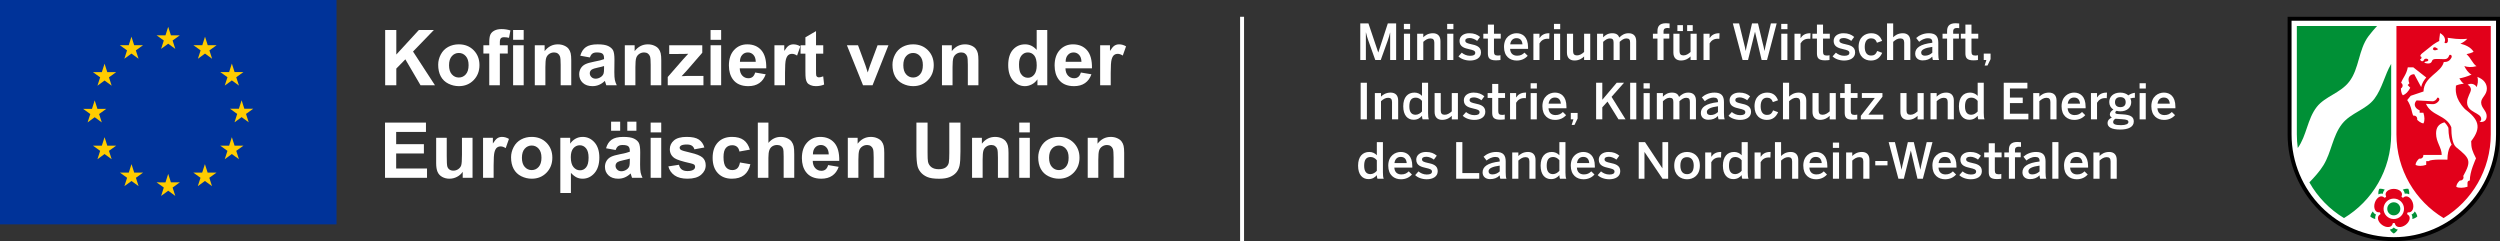 <?xml version="1.0" encoding="UTF-8"?>
<svg id="Ebene_1" data-name="Ebene 1" xmlns="http://www.w3.org/2000/svg" viewBox="0 0 5053.77 487.46">
  <rect x="0" y="0" width="5053.77" height="487.46" fill="#333333" stroke="none"/>
  <defs>
    <style>
      .cls-1 {
        fill: #fc0;
      }

      .cls-2, .cls-3, .cls-4 {
        fill-rule: evenodd;
      }

      .cls-2, .cls-5 {
        fill: #fff;
      }

      .cls-3 {
        fill: #e2001a;
      }

      .cls-6 {
        fill: #039;
      }

      .cls-7 {
        fill: #009036;
      }
    </style>
  </defs>
  <path id="Weiß" class="cls-2" d="M4839.09,485.32c-117.35,0-212.55-95.67-212.55-213.65V36.05h425.09v235.62c0,117.98-95.19,213.65-212.54,213.65Z"/>
  <path id="Schwarz" class="cls-4" d="M5045.77,271.67c0,114.77-92.6,207.79-206.68,207.79s-206.68-93.02-206.68-207.79V41.91h413.35v229.76ZM5053.77,33.91v237.76c0,119.15-96.14,215.79-214.68,215.79s-214.68-96.63-214.68-215.79V33.91h429.35Z"/>
  <path id="Grün" class="cls-7" d="M4833.76,129.16v142.51c0,71.87-38.25,134.71-95.34,169.15-29.07-17.54-53.26-42.45-70-72.16,10.37-10.81,20.52-21.77,28.44-34.6,16.1-26.12,18.5-59.18,37.58-83.51,17.67-22.53,48.85-28.77,65.46-50.93,15.84-21.13,20.69-47.86,33.86-70.47ZM4643.08,52.58h162.15c-6.04,6.63-11.9,13.4-17.29,20.58-20.44,27.28-18.42,65.35-39.06,92.03-18.04,23.33-48.61,29.44-65.5,50.98-19.14,24.43-20.38,58.01-38.41,83-1.25-8.99-1.89-18.17-1.89-27.51V52.58ZM4839.08,435.34c-7.3,0-13.22-5.92-13.22-13.22s5.92-13.22,13.22-13.22,13.22,5.92,13.22,13.22-5.92,13.22-13.22,13.22ZM4881.43,427.43c2.62,2.84,4.43,6.36,5.21,10.14-2.84,2.59-6.35,4.37-10.12,5.13.52-3.13.14-6.24-1.61-8.98,2.94-1.21,5.08-3.48,6.52-6.29ZM4857.22,383.49c3.51-1.62,7.41-2.25,11.25-1.82,1.59,3.5,2.19,7.39,1.75,11.21-2.81-1.46-5.89-2.06-9.04-1.25-.24-3.17-1.74-5.9-3.96-8.14ZM4807.95,392.94c-.45-3.84.15-7.74,1.75-11.27,3.82-.43,7.7.2,11.2,1.8-2.26,2.23-3.78,4.97-3.98,8.21-3.09-.75-6.15-.17-8.97,1.25ZM4801.66,442.7c-3.77-.76-7.28-2.54-10.12-5.13.78-3.77,2.57-7.27,5.17-10.1,1.41,2.81,3.53,5.1,6.52,6.3-1.71,2.73-2.09,5.82-1.57,8.93ZM4847.12,464.03c-1.89,3.37-4.67,6.17-8.03,8.09-3.34-1.9-6.12-4.69-8.01-8.04,3.13-.47,5.97-1.8,8.04-4.3,2.06,2.42,4.88,3.75,8,4.25Z"/>
  <path id="Rot" class="cls-3" d="M4859.77,422.12c0,11.43-9.26,20.69-20.69,20.69s-20.69-9.26-20.69-20.69,9.26-20.69,20.69-20.69,20.69,9.26,20.69,20.69ZM4815.4,454.72c-8.69-6.31-11.94-17.27-3.58-21.5.56-1.47,0-3.2-1.32-4.06-9.25,1.49-13.06-9.29-9.74-19.5,3.32-10.21,12.73-16.69,19.34-10.05,1.58.08,3.04-.98,3.45-2.51-4.28-8.34,4.8-15.29,15.54-15.29,10.74,0,19.81,6.96,15.53,15.29.41,1.52,1.88,2.59,3.45,2.51,6.61-6.64,16.02-.16,19.34,10.06,3.32,10.21-.49,20.99-9.74,19.5-1.32.86-1.88,2.58-1.32,4.06,8.36,4.23,5.11,15.19-3.59,21.5-8.69,6.31-20.11,6.02-21.55-3.24-1.23-.99-3.04-.99-4.27,0-1.44,9.26-12.87,9.55-21.56,3.23ZM4898.72,313.25h37.22c0-15.34-11.39-25.4-11.39-43.35,0-11.74,4.61-19.1,16.86-22.64,3.06,2.78,5.82,6.31,8.08,11.15.11,15.71,2.73,26.5,6.48,34.3,0,0-8.46,6.44-8.46,30.12,0,0-33.58-1.54-37.61,2.84h-5.29v7.58c-8.27,2.72-15.97,2.81-21.48.28,0-6.74,7.23-12.87,7.23-12.87.75.03,1.37.12,2.02.12,3.55,0,6.43-2.88,6.43-6.42,0-.38-.03-.76-.1-1.12ZM4857.53,192.65c-4.01-3.96-4.04-12.46-4.01-13.97.57-.3,1.1-.68,1.57-1.16,2.51-2.51,2.51-6.58,0-9.09-.38-.38-.8-.7-1.24-.97,3.62-10.68,10.68-16.23,13.54-31.39h11.05l26.27,20.61c-4.68,5.28-8.56,11.46-10.36,19.33l-13.99-26.03c-8.98,0-14.48,7.43-9.83,18.51l-3.38,3.4,5.2,5.51c-3.9,7.71-9.1,13.08-14.82,15.25ZM4965.51,377.77c0-6.61,6.49-12.32,7.14-12.87.32.05.66.08.99.08,3.55,0,6.42-2.88,6.42-6.43,0-.97-.21-1.89-.6-2.71,17.62-31.44,12.95-36.01-14.35-58.31-7.47-6.11-9.78-23.96-9.78-40.37-10.85-25.36-40.19-22.42-51.25-47.31l12.82.7c6.58.36,11.19-3.62,13.38-6.89,2.05-3.05.03-7.22-3.27-6.1-1.49,4.11-5.51,7.37-9.95,7.13l-31.84-1.72c-6.33,6.3-4.97,15.41,6.11,20.17v4.75h7.6c2.71,8.59,2.8,16.29.29,21.48-6.06,0-12.89-7.23-12.89-7.23.02-.75.12-1.38.12-2.02,0-3.55-2.88-6.42-6.42-6.42-.5,0-.99.06-1.46.17-3.61-5.73-3.03-17.99-12.37-31.63l7.07-8.6,25.87-8.7c.75-30.33,35.6-37.34,40.95-59.49,7.46,0,12.12-2.21,15.73-9.29.94-1.83.5-6.15-4.17-5.22-2.6,7.35-6.05,8.64-10.87,8.64-12.56,0-22.69-2.11-24.38,3.48-2.84,9.44-15.93,3.52-15.93,3.52l3.2-2.33c.26.03.53.05.81.05,2.42,0,4.39-1.28,4.39-2.85s-1.96-2.85-4.39-2.85c-2.42,0-4.39,1.28-4.39,2.85,0,.1,0,.19.02.29l-3,2.18c-3.88,0-4.55-3.03-4.65-4.47,1.53,0,2.68-1.27,2.68-2.84s-1.15-2.84-2.56-2.84c.06-1.16.71-3.55,3.48-5.75l22.33-17.73c3.24-2.57,9.69-6.02,12.56-7.51-.35-4.86,1.49-11.27,1.49-15.81,0,0,6.57,2.81,9.25,9.2,1.99,4.72.73,7.66-.15,9.97,1.21,1.9,6.28,1.92,6.88-2.96.23-1.92.2-4.19-.53-6.81,8.69.94,20.93,3.92,39.74,2.02-3.81,4.42-8.71,7.61-13.87,9.91,9.37,2.22,20.9,6.83,26.66,16.42-4.51,2.3-9.45,3.8-14.35,4.75,8.99,7.83,12.51,19.55,20.21,24.29-9.98,2.77-18.2,1.99-24.68-.21,3.13,6.4,7.98,13.85,14.63,17.26-9.05,4.07-17.86,6.4-24.66,7.72,2.13,3.56,5.26,7.95,9.08,10.85-7.03.26-12.68,2.22-15.96,3.68-.59,8.21-2.85,25.26,17.97,47.24,27.75,20.98,34.67,36.88,12.8,65.08,0,14.29,2.39,20.04,9.8,34.64-.64,1.43-3.67,8.29-6.7,16.69-3.32,9.2-5.81,19.31-5.81,28.19,0,0-4.71-.03-4.71,4.98v7.6c-8.63,2.69-17.4,2.79-22.52.31ZM4918.11,99.43c3.01,5.01,10.64,0,10.64,0,0,0-9.25-8.77-10.64,0ZM5027.22,179.16c0,12.78-11.56,18.31-11.56,27.86,0,11.3,11.17,16.75,11.17,27.65s-8.86,13.17-14.6,11.23c0,0,3.58-.87,3.58-5.26,0-13.35-28.59-12.65-28.59-33.62,0-10.96,7.78-19.69,7.78-26.16,0-3.29-2.48-7.92-6.71-9.39,5.85-4.15,15.68-1.61,18.21,4.75,2.03-5.29,3.89-13.16,1.5-20.81,13.44,5.15,19.19,13.9,19.22,23.69v.06ZM4844.42,52.58h190.68v219.09c0,71.87-38.25,134.71-95.34,169.15-57.09-34.44-95.34-97.28-95.34-169.15V52.58Z"/>
  <g>
    <path class="cls-5" d="M2749.77,47.27h16.5l19.81,58.72h.2l19.21-58.72h16.81v74.02h-12.1v-55.22h-.2c-1.1,5.1-2.7,9.9-4.4,15.1l-14.4,40.11h-11.1l-14.3-40.11c-1.8-5.3-2.9-8.5-4.5-15.6h-.2v55.72h-11.3V47.27Z"/>
    <path class="cls-5" d="M2837.97,48.27h12.6v10.7h-12.6v-10.7ZM2838.07,68.18h12.4v53.12h-12.4v-53.12Z"/>
    <path class="cls-5" d="M2864.77,68.18h12.41v7.2c3.4-3.6,9.8-8.2,19.41-8.2s15.3,5.5,15.3,16v38.11h-12.4v-35.01c0-5.9-2.5-8.6-7.9-8.6s-9.9,2.8-14.4,6.9v36.71h-12.41v-53.12Z"/>
    <path class="cls-5" d="M2925.47,48.27h12.6v10.7h-12.6v-10.7ZM2925.57,68.18h12.4v53.12h-12.4v-53.12Z"/>
    <path class="cls-5" d="M2948.26,113.99l6.7-7.5c4,3.4,9.9,6.3,16.7,6.3s10.6-1.7,10.6-6.1-5.4-5.6-11.8-7.1c-9.1-2.1-20.01-4.5-20.01-16.81,0-9.3,8-15.6,19.7-15.6,10.1,0,16.31,2.9,21.81,7.5l-5.9,8c-3.9-3.2-10.2-5.8-15-5.8-6.8,0-9,2.4-9,5.4,0,4.3,5.3,5.6,11.6,7,9.1,2,20.2,4.3,20.2,16.7,0,11.2-10.1,16.41-22.21,16.41-9.8,0-18.61-3.5-23.41-8.4Z"/>
    <path class="cls-5" d="M3007.77,107.39v-29.41h-9.2v-9.8h9.2v-18.51h12.3v18.51h13.7v9.8h-13.7v26.31c0,5.7,1.7,8,7.8,8,1.8,0,4.1-.3,5.3-.7v9.7c-1.3.3-5.9.7-9,.7-13.51,0-16.41-5-16.41-14.61Z"/>
    <path class="cls-5" d="M3040.37,94.78c0-20.21,14.3-27.61,25.31-27.61,11.9,0,23.3,7.1,23.3,28.71v2.9h-36.31c.5,9.6,6.4,13.8,14.2,13.8,6.9,0,10.9-2.3,14.9-6.2l6.5,6.4c-5.5,6.1-12.8,9.6-22.31,9.6-13.3,0-25.61-8.1-25.61-27.61ZM3077.68,89.58c-.7-8.1-4.7-12.41-12.1-12.41-6,0-11.5,3.4-12.7,12.41h24.8Z"/>
    <path class="cls-5" d="M3099.77,68.18h12.3v8.7h.2c3.3-5.3,9-9.7,19.11-9.7h.8l-.4,11.3c-.6-.1-2.6-.2-3.3-.2-7.9,0-12.9,3.7-16.4,9.4v33.61h-12.3v-53.12Z"/>
    <path class="cls-5" d="M3141.37,48.27h12.6v10.7h-12.6v-10.7ZM3141.47,68.18h12.4v53.12h-12.4v-53.12Z"/>
    <path class="cls-5" d="M3167.57,106.29v-38.11h12.41v35.21c0,5.9,2.5,8.6,7.9,8.6s9.9-2.8,14.4-6.9v-36.91h12.4v53.12h-12.4v-7.2c-3.4,3.6-9.8,8.2-19.41,8.2s-15.3-5.5-15.3-16Z"/>
    <path class="cls-5" d="M3228.47,68.18h12.3v7.3c4.1-4.5,10.1-8.3,18.2-8.3,8.9,0,12.41,3.5,14.5,8.7,4.2-4.6,10.5-8.7,18.61-8.7,10.8,0,15.5,6.5,15.5,16v38.11h-12.3v-35.01c0-5.9-1.7-8.6-7.5-8.6-5,0-9,2.8-13.6,6.9v36.71h-12.3v-35.01c0-5.9-1.7-8.6-7.5-8.6-4.9,0-9,2.8-13.6,6.9v36.71h-12.3v-53.12Z"/>
    <path class="cls-5" d="M3350.57,77.98h-9.2v-9.8h9.2v-5.4c0-8.9,3.7-15.8,17.2-15.8,2.3,0,6.4.4,7.3.5v9.5c-.8-.2-2.8-.4-4.2-.4-4.4,0-8,1.2-8,6.9v4.7h11.6v9.8h-11.6v43.31h-12.3v-43.31Z"/>
    <path class="cls-5" d="M3382.76,106.29v-38.11h12.41v35.21c0,5.9,2.5,8.6,7.9,8.6s9.9-2.8,14.4-6.9v-36.91h12.4v53.12h-12.4v-7.2c-3.4,3.6-9.8,8.2-19.41,8.2s-15.3-5.5-15.3-16ZM3390.87,50.77h11.2v12.1h-11.2v-12.1ZM3410.57,50.77h11.3v12.1h-11.3v-12.1Z"/>
    <path class="cls-5" d="M3443.66,68.18h12.3v8.7h.2c3.3-5.3,9-9.7,19.11-9.7h.8l-.4,11.3c-.6-.1-2.6-.2-3.3-.2-7.9,0-12.9,3.7-16.4,9.4v33.61h-12.3v-53.12Z"/>
    <path class="cls-5" d="M3502.96,47.27h12.61l9.4,38.31c1.5,5.9,2.9,11.4,3.9,17.2h.2c1-5.7,2.3-11.2,3.8-17.1l8.9-38.41h12l9.2,38.61c1.6,6.3,2.8,10.7,3.9,16.91h.2c1.1-6.4,2.2-10.3,3.6-16.6l9.2-38.91h11.71l-19.51,74.02h-10.9l-13.31-56.72h-.2l-14.01,56.72h-11l-19.71-74.02Z"/>
    <path class="cls-5" d="M3600.76,48.27h12.6v10.7h-12.6v-10.7ZM3600.86,68.18h12.4v53.12h-12.4v-53.12Z"/>
    <path class="cls-5" d="M3627.56,68.18h12.3v8.7h.2c3.3-5.3,9-9.7,19.11-9.7h.8l-.4,11.3c-.6-.1-2.6-.2-3.3-.2-7.9,0-12.9,3.7-16.41,9.4v33.61h-12.3v-53.12Z"/>
    <path class="cls-5" d="M3672.96,107.39v-29.41h-9.2v-9.8h9.2v-18.51h12.3v18.51h13.7v9.8h-13.7v26.31c0,5.7,1.7,8,7.8,8,1.8,0,4.1-.3,5.3-.7v9.7c-1.3.3-5.9.7-9,.7-13.5,0-16.41-5-16.41-14.61Z"/>
    <path class="cls-5" d="M3704.56,113.99l6.7-7.5c4,3.4,9.9,6.3,16.7,6.3s10.6-1.7,10.6-6.1-5.4-5.6-11.8-7.1c-9.1-2.1-20.01-4.5-20.01-16.81,0-9.3,8-15.6,19.7-15.6,10.1,0,16.31,2.9,21.81,7.5l-5.9,8c-3.9-3.2-10.2-5.8-15-5.8-6.8,0-9,2.4-9,5.4,0,4.3,5.3,5.6,11.6,7,9.1,2,20.2,4.3,20.2,16.7,0,11.2-10.1,16.41-22.21,16.41-9.8,0-18.61-3.5-23.41-8.4Z"/>
    <path class="cls-5" d="M3757.16,94.78c0-20.3,13.7-27.61,25.51-27.61,13.21,0,18.81,7.3,22.01,15.5l-10.4,3.7c-2.1-6-5.9-8.9-11.8-8.9-7,0-12.9,4.6-12.9,17.3,0,11.3,4.6,17.5,12.7,17.5,5.6,0,9.5-1.7,12.4-9.2l10.21,3.7c-3.8,8.5-10.1,15.61-22.91,15.61s-24.81-8.2-24.81-27.61Z"/>
    <path class="cls-5" d="M3814.66,47.27h12.41v28.11c3.4-3.6,9.8-8.2,19.41-8.2s15.3,5.5,15.3,16v38.11h-12.41v-35.01c0-5.9-2.5-8.6-7.9-8.6s-9.9,2.8-14.4,6.9v36.71h-12.41V47.27Z"/>
    <path class="cls-5" d="M3871.56,108.49c0-11.5,9.8-19.21,34.61-22.01v-1.6c0-5.3-2.8-7.6-8.7-7.6-7.4,0-13.4,3.6-17.9,7.2l-6-7.7c5.7-5.2,14.61-9.6,25.61-9.6,14.2,0,19.11,6.8,19.11,19.21v21.9c0,6.4.4,10.3,1.5,13h-12.4c-.7-2.2-1.2-3.8-1.2-6.8-5.4,5.5-11.7,7.6-19.6,7.6-8.6,0-15-4.8-15-13.6ZM3906.17,106.49v-11.71c-14.7,2-22.51,5.6-22.51,11.4,0,4.2,2.9,6.4,7.4,6.4,6.3,0,11.2-2.4,15.1-6.1Z"/>
    <path class="cls-5" d="M3936.06,77.98h-9.2v-9.8h9.2v-5.4c0-8.9,3.7-15.8,17.2-15.8,2.3,0,6.4.4,7.3.5v9.5c-.8-.2-2.8-.4-4.2-.4-4.4,0-8,1.2-8,6.9v4.7h11.6v9.8h-11.6v43.31h-12.3v-43.31Z"/>
    <path class="cls-5" d="M3973.06,107.39v-29.41h-9.2v-9.8h9.2v-18.51h12.3v18.51h13.7v9.8h-13.7v26.31c0,5.7,1.7,8,7.8,8,1.8,0,4.1-.3,5.3-.7v9.7c-1.3.3-5.9.7-9,.7-13.5,0-16.41-5-16.41-14.61Z"/>
    <path class="cls-5" d="M4015.46,121.29h-5.3v-13h13.8v11.3l-6.3,12.9h-5.7l3.5-11.2Z"/>
    <path class="cls-5" d="M2750.57,167.27h12.61v74.02h-12.61v-74.02Z"/>
    <path class="cls-5" d="M2779.27,188.18h12.41v7.2c3.4-3.6,9.8-8.2,19.41-8.2s15.3,5.5,15.3,16v38.11h-12.4v-35.01c0-5.9-2.5-8.6-7.9-8.6s-9.9,2.8-14.4,6.9v36.71h-12.41v-53.12Z"/>
    <path class="cls-5" d="M2836.67,214.89c0-18.41,9.1-27.71,22.71-27.71,5.7,0,11.3,2.3,15.2,6.7v-26.61h12.3v61.02c0,6.4.4,10.3,1.6,13h-12.7c-.7-1.5-1.2-4.5-1.2-7.2-3.9,4.5-9,8-16.91,8-12.1,0-21.01-8.8-21.01-27.21ZM2874.58,225.29v-21.31c-3.3-4.3-8.1-6.6-12.51-6.6-9.3,0-13.1,6-13.1,17.81s4.8,16.81,12.7,16.81c5.1,0,10-3.2,12.9-6.7Z"/>
    <path class="cls-5" d="M2900.07,226.29v-38.11h12.41v35.21c0,5.9,2.5,8.6,7.9,8.6s9.9-2.8,14.4-6.9v-36.91h12.4v53.12h-12.4v-7.2c-3.4,3.6-9.8,8.2-19.41,8.2s-15.3-5.5-15.3-16Z"/>
    <path class="cls-5" d="M2956.97,233.99l6.7-7.5c4,3.4,9.9,6.3,16.7,6.3s10.6-1.7,10.6-6.1-5.4-5.6-11.8-7.1c-9.1-2.1-20.01-4.5-20.01-16.81,0-9.3,8-15.6,19.7-15.6,10.1,0,16.31,2.9,21.81,7.5l-5.9,8c-3.9-3.2-10.2-5.8-15-5.8-6.8,0-9,2.4-9,5.4,0,4.3,5.3,5.6,11.6,7,9.1,2,20.2,4.3,20.2,16.7,0,11.2-10.1,16.41-22.21,16.41-9.8,0-18.61-3.5-23.41-8.4Z"/>
    <path class="cls-5" d="M3016.47,227.39v-29.41h-9.2v-9.8h9.2v-18.5h12.3v18.5h13.7v9.8h-13.7v26.31c0,5.7,1.7,8,7.8,8,1.8,0,4.1-.3,5.3-.7v9.7c-1.3.3-5.9.7-9,.7-13.51,0-16.41-5-16.41-14.61Z"/>
    <path class="cls-5" d="M3052.57,188.18h12.3v8.7h.2c3.3-5.3,9-9.7,19.11-9.7h.8l-.4,11.3c-.6-.1-2.6-.2-3.3-.2-7.9,0-12.9,3.7-16.41,9.4v33.61h-12.3v-53.12Z"/>
    <path class="cls-5" d="M3094.17,168.27h12.6v10.7h-12.6v-10.7ZM3094.27,188.18h12.4v53.12h-12.4v-53.12Z"/>
    <path class="cls-5" d="M3117.97,214.79c0-20.21,14.3-27.61,25.31-27.61,11.91,0,23.31,7.1,23.31,28.71v2.9h-36.31c.5,9.6,6.4,13.8,14.2,13.8,6.9,0,10.9-2.3,14.9-6.2l6.5,6.4c-5.5,6.1-12.8,9.6-22.31,9.6-13.3,0-25.61-8.1-25.61-27.61ZM3155.28,209.59c-.7-8.1-4.7-12.41-12.1-12.41-6,0-11.5,3.4-12.71,12.41h24.81Z"/>
    <path class="cls-5" d="M3180.67,241.29h-5.3v-13h13.8v11.3l-6.3,12.9h-5.7l3.5-11.2Z"/>
    <path class="cls-5" d="M3226.57,167.27h12.5v34.41l29.11-34.41h14.8l-25.21,28.51,28.31,45.51h-14.3l-22.21-35.91-10.5,11.6v24.31h-12.5v-74.02Z"/>
    <path class="cls-5" d="M3295.37,167.27h12.4v74.02h-12.4v-74.02Z"/>
    <path class="cls-5" d="M3322.47,168.27h12.6v10.7h-12.6v-10.7ZM3322.57,188.18h12.4v53.12h-12.4v-53.12Z"/>
    <path class="cls-5" d="M3349.27,188.18h12.3v7.3c4.1-4.5,10.1-8.3,18.2-8.3,8.9,0,12.41,3.5,14.5,8.7,4.2-4.6,10.5-8.7,18.61-8.7,10.8,0,15.51,6.5,15.51,16v38.11h-12.3v-35.01c0-5.9-1.7-8.6-7.5-8.6-5,0-9,2.8-13.6,6.9v36.71h-12.3v-35.01c0-5.9-1.7-8.6-7.5-8.6-4.9,0-9,2.8-13.6,6.9v36.71h-12.3v-53.12Z"/>
    <path class="cls-5" d="M3438.27,228.49c0-11.5,9.8-19.21,34.61-22.01v-1.6c0-5.3-2.8-7.6-8.7-7.6-7.4,0-13.4,3.6-17.9,7.2l-6-7.7c5.7-5.2,14.61-9.6,25.61-9.6,14.2,0,19.11,6.8,19.11,19.21v21.9c0,6.4.4,10.3,1.5,13h-12.4c-.7-2.2-1.2-3.8-1.2-6.8-5.4,5.5-11.7,7.6-19.6,7.6-8.6,0-15-4.8-15-13.6ZM3472.88,226.49v-11.7c-14.7,2-22.5,5.6-22.5,11.4,0,4.2,2.9,6.4,7.4,6.4,6.3,0,11.2-2.4,15.1-6.1Z"/>
    <path class="cls-5" d="M3494.17,233.99l6.7-7.5c4,3.4,9.9,6.3,16.7,6.3s10.6-1.7,10.6-6.1-5.4-5.6-11.8-7.1c-9.1-2.1-20.01-4.5-20.01-16.81,0-9.3,8-15.6,19.7-15.6,10.1,0,16.31,2.9,21.81,7.5l-5.9,8c-3.9-3.2-10.2-5.8-15-5.8-6.8,0-9,2.4-9,5.4,0,4.3,5.3,5.6,11.6,7,9.1,2,20.2,4.3,20.2,16.7,0,11.2-10.1,16.41-22.21,16.41-9.8,0-18.61-3.5-23.41-8.4Z"/>
    <path class="cls-5" d="M3546.77,214.79c0-20.31,13.7-27.61,25.51-27.61,13.21,0,18.81,7.3,22.01,15.5l-10.4,3.7c-2.1-6-5.9-8.9-11.81-8.9-7,0-12.9,4.6-12.9,17.3,0,11.3,4.6,17.5,12.7,17.5,5.6,0,9.5-1.7,12.4-9.2l10.2,3.7c-3.8,8.5-10.1,15.61-22.91,15.61s-24.81-8.2-24.81-27.61Z"/>
    <path class="cls-5" d="M3604.27,167.27h12.41v28.11c3.4-3.6,9.8-8.2,19.41-8.2s15.3,5.5,15.3,16v38.11h-12.4v-35.01c0-5.9-2.5-8.6-7.9-8.6s-9.9,2.8-14.4,6.9v36.71h-12.41v-74.02Z"/>
    <path class="cls-5" d="M3663.97,226.29v-38.11h12.41v35.21c0,5.9,2.5,8.6,7.9,8.6s9.9-2.8,14.4-6.9v-36.91h12.4v53.12h-12.4v-7.2c-3.4,3.6-9.8,8.2-19.41,8.2s-15.3-5.5-15.3-16Z"/>
    <path class="cls-5" d="M3729.07,227.39v-29.41h-9.2v-9.8h9.2v-18.5h12.3v18.5h13.7v9.8h-13.7v26.31c0,5.7,1.7,8,7.8,8,1.8,0,4.1-.3,5.3-.7v9.7c-1.3.3-5.9.7-9,.7-13.51,0-16.41-5-16.41-14.61Z"/>
    <path class="cls-5" d="M3761.67,234.19l28.31-36.21h-26.21v-9.8h41.61v7.4l-28.41,36.21h30.11v9.5h-45.41v-7.1Z"/>
    <path class="cls-5" d="M3841.67,226.29v-38.11h12.41v35.21c0,5.9,2.5,8.6,7.9,8.6s9.9-2.8,14.4-6.9v-36.91h12.4v53.12h-12.4v-7.2c-3.4,3.6-9.8,8.2-19.41,8.2s-15.3-5.5-15.3-16Z"/>
    <path class="cls-5" d="M3902.57,188.18h12.41v7.2c3.4-3.6,9.8-8.2,19.41-8.2s15.3,5.5,15.3,16v38.11h-12.41v-35.01c0-5.9-2.5-8.6-7.9-8.6s-9.9,2.8-14.4,6.9v36.71h-12.41v-53.12Z"/>
    <path class="cls-5" d="M3959.97,214.89c0-18.41,9.1-27.71,22.71-27.71,5.7,0,11.3,2.3,15.2,6.7v-26.61h12.3v61.02c0,6.4.4,10.3,1.6,13h-12.7c-.7-1.5-1.2-4.5-1.2-7.2-3.9,4.5-9,8-16.91,8-12.1,0-21.01-8.8-21.01-27.21ZM3997.88,225.29v-21.31c-3.3-4.3-8.1-6.6-12.51-6.6-9.3,0-13.1,6-13.1,17.81s4.8,16.81,12.7,16.81c5.1,0,10-3.2,12.9-6.7Z"/>
    <path class="cls-5" d="M4050.57,167.27h47.82v11.6h-35.31v18.41h25.91v11.1h-25.91v21.51h37.31v11.4h-49.82v-74.02Z"/>
    <path class="cls-5" d="M4110.17,188.18h12.41v7.2c3.4-3.6,9.8-8.2,19.41-8.2s15.3,5.5,15.3,16v38.11h-12.41v-35.01c0-5.9-2.5-8.6-7.9-8.6s-9.9,2.8-14.4,6.9v36.71h-12.41v-53.12Z"/>
    <path class="cls-5" d="M4167.47,214.79c0-20.21,14.3-27.61,25.31-27.61,11.9,0,23.3,7.1,23.3,28.71v2.9h-36.31c.5,9.6,6.4,13.8,14.2,13.8,6.9,0,10.9-2.3,14.9-6.2l6.5,6.4c-5.5,6.1-12.8,9.6-22.31,9.6-13.3,0-25.61-8.1-25.61-27.61ZM4204.78,209.59c-.7-8.1-4.7-12.41-12.1-12.41-6,0-11.5,3.4-12.7,12.41h24.8Z"/>
    <path class="cls-5" d="M4226.87,188.18h12.3v8.7h.2c3.3-5.3,9-9.7,19.11-9.7h.8l-.4,11.3c-.6-.1-2.6-.2-3.3-.2-7.9,0-12.9,3.7-16.4,9.4v33.61h-12.3v-53.12Z"/>
    <path class="cls-5" d="M4260.47,248.89c0-5.3,3.3-9.1,8.7-11.2-2.7-1.4-4.1-3.6-4.1-6.5,0-4,3.2-7.3,7.2-9.7-5.4-3.4-8.4-8.8-8.4-15.3,0-10.9,8.4-19,22.31-19,7.3,0,12.7,2.4,16.31,5.6,3.4-2.7,8.8-4.8,13.2-5.2v10c-2.4,0-5.8.3-9.3,1.4,1.2,1.9,1.9,4.4,1.9,7.2,0,11.1-8.3,18.9-22.11,18.9-3,0-4.8-.4-7.4-1.1-1.6.9-2.7,2-2.7,3.4,0,2.1,1.4,2.8,6.1,3.2l9.4.6c15.7,1,21.9,5.2,21.9,14.5,0,10.9-11,16.21-27.41,16.21-18.31,0-25.61-5.3-25.61-13ZM4302.58,246.8c0-3.8-2.7-5.2-13.5-5.9l-9.2-.6c-1.1,0-2.1-.1-3.2-.3-3.5,1.6-4.9,4.1-4.9,6.8,0,4.7,5.4,6.2,16.21,6.2,9,0,14.61-2.4,14.61-6.2ZM4297.08,206.58c0-6.6-3.8-10.2-10.8-10.2s-10.8,3.7-10.8,10.2,4.1,10,10.9,10,10.7-3.5,10.7-10Z"/>
    <path class="cls-5" d="M4325.17,168.27h12.6v10.7h-12.6v-10.7ZM4325.27,188.18h12.4v53.12h-12.4v-53.12Z"/>
    <path class="cls-5" d="M4348.97,214.79c0-20.21,14.3-27.61,25.31-27.61,11.9,0,23.3,7.1,23.3,28.71v2.9h-36.31c.5,9.6,6.4,13.8,14.2,13.8,6.9,0,10.9-2.3,14.9-6.2l6.5,6.4c-5.5,6.1-12.8,9.6-22.31,9.6-13.3,0-25.61-8.1-25.61-27.61ZM4386.28,209.59c-.7-8.1-4.7-12.41-12.1-12.41-6,0-11.5,3.4-12.7,12.41h24.8Z"/>
    <path class="cls-5" d="M2745.37,334.89c0-18.41,9.1-27.71,22.71-27.71,5.7,0,11.3,2.3,15.2,6.7v-26.61h12.3v61.02c0,6.4.4,10.3,1.6,13h-12.7c-.7-1.5-1.2-4.5-1.2-7.2-3.9,4.5-9,8-16.91,8-12.1,0-21.01-8.8-21.01-27.21ZM2783.28,345.29v-21.31c-3.3-4.3-8.1-6.6-12.51-6.6-9.3,0-13.1,6-13.1,17.81s4.8,16.81,12.7,16.81c5.1,0,10-3.2,12.9-6.7Z"/>
    <path class="cls-5" d="M2806.37,334.79c0-20.21,14.3-27.61,25.31-27.61,11.9,0,23.3,7.1,23.3,28.71v2.9h-36.31c.5,9.6,6.4,13.8,14.2,13.8,6.9,0,10.9-2.3,14.9-6.2l6.5,6.4c-5.5,6.1-12.8,9.6-22.31,9.6-13.3,0-25.61-8.1-25.61-27.61ZM2843.68,329.59c-.7-8.1-4.7-12.41-12.1-12.41-6,0-11.5,3.4-12.7,12.41h24.8Z"/>
    <path class="cls-5" d="M2860.77,353.99l6.7-7.5c4,3.4,9.9,6.3,16.7,6.3s10.6-1.7,10.6-6.1-5.4-5.6-11.8-7.1c-9.1-2.1-20.01-4.5-20.01-16.81,0-9.3,8-15.6,19.7-15.6,10.1,0,16.31,2.9,21.81,7.5l-5.9,8c-3.9-3.2-10.2-5.8-15-5.8-6.8,0-9,2.4-9,5.4,0,4.3,5.3,5.6,11.6,7,9.1,2,20.2,4.3,20.2,16.7,0,11.2-10.1,16.41-22.21,16.41-9.8,0-18.61-3.5-23.41-8.4Z"/>
    <path class="cls-5" d="M2943.67,287.27h12.5v62.62h34.11v11.4h-46.61v-74.02Z"/>
    <path class="cls-5" d="M2997.07,348.49c0-11.5,9.8-19.21,34.61-22.01v-1.6c0-5.3-2.8-7.6-8.7-7.6-7.4,0-13.4,3.6-17.9,7.2l-6-7.7c5.7-5.2,14.61-9.6,25.61-9.6,14.2,0,19.11,6.8,19.11,19.21v21.9c0,6.4.4,10.3,1.5,13h-12.4c-.7-2.2-1.2-3.8-1.2-6.8-5.4,5.5-11.7,7.6-19.6,7.6-8.6,0-15-4.8-15-13.6ZM3031.67,346.49v-11.71c-14.7,2-22.51,5.6-22.51,11.4,0,4.2,2.9,6.4,7.4,6.4,6.3,0,11.2-2.4,15.1-6.1Z"/>
    <path class="cls-5" d="M3056.96,308.18h12.41v7.2c3.4-3.6,9.8-8.2,19.41-8.2s15.3,5.5,15.3,16v38.11h-12.4v-35.01c0-5.9-2.5-8.6-7.9-8.6s-9.9,2.8-14.4,6.9v36.71h-12.41v-53.12Z"/>
    <path class="cls-5" d="M3114.37,334.89c0-18.41,9.1-27.71,22.71-27.71,5.7,0,11.3,2.3,15.2,6.7v-26.61h12.3v61.02c0,6.4.4,10.3,1.6,13h-12.7c-.7-1.5-1.2-4.5-1.2-7.2-3.9,4.5-9,8-16.91,8-12.1,0-21.01-8.8-21.01-27.21ZM3152.28,345.29v-21.31c-3.3-4.3-8.1-6.6-12.51-6.6-9.3,0-13.1,6-13.1,17.81s4.8,16.81,12.7,16.81c5.1,0,10-3.2,12.9-6.7Z"/>
    <path class="cls-5" d="M3175.37,334.79c0-20.21,14.3-27.61,25.31-27.61,11.9,0,23.3,7.1,23.3,28.71v2.9h-36.31c.5,9.6,6.4,13.8,14.2,13.8,6.9,0,10.9-2.3,14.9-6.2l6.5,6.4c-5.5,6.1-12.8,9.6-22.31,9.6-13.3,0-25.61-8.1-25.61-27.61ZM3212.68,329.59c-.7-8.1-4.7-12.41-12.1-12.41-6,0-11.5,3.4-12.7,12.41h24.8Z"/>
    <path class="cls-5" d="M3229.76,353.99l6.7-7.5c4,3.4,9.9,6.3,16.7,6.3s10.6-1.7,10.6-6.1-5.4-5.6-11.8-7.1c-9.1-2.1-20.01-4.5-20.01-16.81,0-9.3,8-15.6,19.7-15.6,10.1,0,16.31,2.9,21.81,7.5l-5.9,8c-3.9-3.2-10.2-5.8-15-5.8-6.8,0-9,2.4-9,5.4,0,4.3,5.3,5.6,11.6,7,9.1,2,20.2,4.3,20.2,16.7,0,11.2-10.1,16.41-22.21,16.41-9.8,0-18.61-3.5-23.41-8.4Z"/>
    <path class="cls-5" d="M3312.67,287.27h12.71l35.01,52.82h.2v-52.82h11.6v74.02h-11.4l-36.31-53.92h-.2v53.92h-11.6v-74.02Z"/>
    <path class="cls-5" d="M3384.47,334.79c0-19.6,12.9-27.61,25.91-27.61s25.91,8,25.91,27.61-13,27.61-25.91,27.61-25.91-8.2-25.91-27.61ZM3423.88,334.79c0-9.9-4.2-17.1-13.5-17.1s-13.5,6.4-13.5,17.1c0,10.1,4.1,17.3,13.5,17.3,8.9,0,13.5-6.4,13.5-17.3Z"/>
    <path class="cls-5" d="M3447.07,308.18h12.3v8.7h.2c3.3-5.3,9-9.7,19.11-9.7h.8l-.4,11.3c-.6-.1-2.6-.2-3.3-.2-7.9,0-12.9,3.7-16.4,9.4v33.61h-12.3v-53.12Z"/>
    <path class="cls-5" d="M3482.87,334.89c0-18.41,9.1-27.71,22.71-27.71,5.7,0,11.3,2.3,15.2,6.7v-26.61h12.3v61.02c0,6.4.4,10.3,1.6,13h-12.7c-.7-1.5-1.2-4.5-1.2-7.2-3.9,4.5-9,8-16.91,8-12.1,0-21.01-8.8-21.01-27.21ZM3520.78,345.29v-21.31c-3.3-4.3-8.1-6.6-12.51-6.6-9.3,0-13.1,6-13.1,17.81s4.8,16.81,12.7,16.81c5.1,0,10-3.2,12.9-6.7Z"/>
    <path class="cls-5" d="M3546.87,308.18h12.3v8.7h.2c3.3-5.3,9-9.7,19.11-9.7h.8l-.4,11.3c-.6-.1-2.6-.2-3.3-.2-7.9,0-12.9,3.7-16.41,9.4v33.61h-12.3v-53.12Z"/>
    <path class="cls-5" d="M3588.07,287.27h12.41v28.11c3.4-3.6,9.8-8.2,19.41-8.2s15.3,5.5,15.3,16v38.11h-12.4v-35.01c0-5.9-2.5-8.6-7.9-8.6s-9.9,2.8-14.4,6.9v36.71h-12.41v-74.02Z"/>
    <path class="cls-5" d="M3645.37,334.79c0-20.21,14.3-27.61,25.31-27.61,11.91,0,23.31,7.1,23.31,28.71v2.9h-36.31c.5,9.6,6.4,13.8,14.2,13.8,6.9,0,10.9-2.3,14.9-6.2l6.5,6.4c-5.5,6.1-12.8,9.6-22.31,9.6-13.3,0-25.61-8.1-25.61-27.61ZM3682.68,329.59c-.7-8.1-4.7-12.41-12.1-12.41-6,0-11.5,3.4-12.71,12.41h24.81Z"/>
    <path class="cls-5" d="M3705.17,288.27h12.6v10.7h-12.6v-10.7ZM3705.27,308.18h12.4v53.12h-12.4v-53.12Z"/>
    <path class="cls-5" d="M3731.97,308.18h12.41v7.2c3.4-3.6,9.8-8.2,19.41-8.2s15.3,5.5,15.3,16v38.11h-12.41v-35.01c0-5.9-2.5-8.6-7.9-8.6s-9.9,2.8-14.4,6.9v36.71h-12.41v-53.12Z"/>
    <path class="cls-5" d="M3790.87,325.48h24.71v8.8h-24.71v-8.8Z"/>
    <path class="cls-5" d="M3817.96,287.27h12.61l9.4,38.31c1.5,5.9,2.9,11.4,3.9,17.2h.2c1-5.7,2.3-11.2,3.8-17.1l8.9-38.41h12l9.2,38.61c1.6,6.3,2.8,10.7,3.9,16.91h.2c1.1-6.4,2.2-10.3,3.6-16.6l9.2-38.91h11.71l-19.51,74.02h-10.9l-13.31-56.72h-.2l-14,56.72h-11l-19.71-74.02Z"/>
    <path class="cls-5" d="M3906.36,334.79c0-20.21,14.3-27.61,25.31-27.61,11.91,0,23.31,7.1,23.31,28.71v2.9h-36.31c.5,9.6,6.4,13.8,14.2,13.8,6.9,0,10.9-2.3,14.9-6.2l6.5,6.4c-5.5,6.1-12.8,9.6-22.31,9.6-13.3,0-25.61-8.1-25.61-27.61ZM3943.68,329.59c-.7-8.1-4.7-12.41-12.1-12.41-6,0-11.5,3.4-12.71,12.41h24.81Z"/>
    <path class="cls-5" d="M3960.76,353.99l6.7-7.5c4,3.4,9.9,6.3,16.7,6.3s10.6-1.7,10.6-6.1-5.4-5.6-11.8-7.1c-9.1-2.1-20.01-4.5-20.01-16.81,0-9.3,8-15.6,19.7-15.6,10.1,0,16.31,2.9,21.81,7.5l-5.9,8c-3.9-3.2-10.2-5.8-15-5.8-6.8,0-9,2.4-9,5.4,0,4.3,5.3,5.6,11.6,7,9.1,2,20.2,4.3,20.2,16.7,0,11.2-10.1,16.41-22.21,16.41-9.8,0-18.61-3.5-23.41-8.4Z"/>
    <path class="cls-5" d="M4020.27,347.39v-29.41h-9.2v-9.8h9.2v-18.51h12.3v18.51h13.7v9.8h-13.7v26.31c0,5.7,1.7,8,7.8,8,1.8,0,4.1-.3,5.3-.7v9.7c-1.3.3-5.9.7-9,.7-13.5,0-16.41-5-16.41-14.61Z"/>
    <path class="cls-5" d="M4060.97,317.98h-9.2v-9.8h9.2v-5.4c0-8.9,3.7-15.8,17.2-15.8,2.3,0,6.4.4,7.3.5v9.5c-.8-.2-2.8-.4-4.2-.4-4.4,0-8,1.2-8,6.9v4.7h11.6v9.8h-11.6v43.31h-12.3v-43.31Z"/>
    <path class="cls-5" d="M4088.37,348.49c0-11.5,9.8-19.21,34.61-22.01v-1.6c0-5.3-2.8-7.6-8.7-7.6-7.4,0-13.4,3.6-17.9,7.2l-6-7.7c5.7-5.2,14.61-9.6,25.61-9.6,14.2,0,19.11,6.8,19.11,19.21v21.9c0,6.4.4,10.3,1.5,13h-12.4c-.7-2.2-1.2-3.8-1.2-6.8-5.4,5.5-11.7,7.6-19.6,7.6-8.6,0-15-4.8-15-13.6ZM4122.97,346.49v-11.71c-14.7,2-22.5,5.6-22.5,11.4,0,4.2,2.9,6.4,7.4,6.4,6.3,0,11.2-2.4,15.1-6.1Z"/>
    <path class="cls-5" d="M4148.77,287.27h12.4v74.02h-12.4v-74.02Z"/>
    <path class="cls-5" d="M4172.46,334.79c0-20.21,14.3-27.61,25.31-27.61,11.9,0,23.3,7.1,23.3,28.71v2.9h-36.31c.5,9.6,6.4,13.8,14.2,13.8,6.9,0,10.9-2.3,14.9-6.2l6.5,6.4c-5.5,6.1-12.8,9.6-22.31,9.6-13.3,0-25.61-8.1-25.61-27.61ZM4209.77,329.59c-.7-8.1-4.7-12.41-12.1-12.41-6,0-11.5,3.4-12.7,12.41h24.8Z"/>
    <path class="cls-5" d="M4231.86,308.18h12.41v7.2c3.4-3.6,9.8-8.2,19.41-8.2s15.3,5.5,15.3,16v38.11h-12.41v-35.01c0-5.9-2.5-8.6-7.9-8.6s-9.9,2.8-14.4,6.9v36.71h-12.41v-53.12Z"/>
  </g>
  <rect class="cls-6" width="680.31" height="453.54"/>
  <polyline class="cls-1" points="325.66 98.82 340.01 88.34 354.37 98.82 348.9 81.88 363.49 71.4 345.51 71.4 340.01 54.25 334.51 71.42 316.55 71.4 331.12 81.88 325.66 98.82"/>
  <polyline class="cls-1" points="251.37 118.78 265.72 108.3 280.07 118.78 274.62 101.84 289.19 91.36 271.21 91.36 265.72 74.19 260.22 91.38 242.25 91.36 256.82 101.84 251.37 118.78"/>
  <polyline class="cls-1" points="211.37 128.67 205.87 145.86 187.9 145.84 202.47 156.31 197.01 173.26 211.37 162.78 225.72 173.26 220.26 156.31 234.83 145.84 216.87 145.84 211.37 128.67"/>
  <polyline class="cls-1" points="191.43 236.98 205.78 247.45 200.32 230.51 214.89 220.03 196.93 220.03 191.43 202.87 185.93 220.07 167.96 220.03 182.54 230.51 177.07 247.45 191.43 236.98"/>
  <polyline class="cls-1" points="216.87 294.45 211.37 277.29 205.87 294.47 187.9 294.45 202.47 304.93 197.01 321.87 211.37 311.38 225.72 321.87 220.26 304.93 234.83 294.45 216.87 294.45"/>
  <polyline class="cls-1" points="271.33 348.91 265.83 331.77 260.34 348.93 242.36 348.91 256.93 359.39 251.48 376.33 265.84 365.86 280.18 376.33 274.73 359.39 289.3 348.91 271.33 348.91"/>
  <polyline class="cls-1" points="345.52 368.65 340.02 351.48 334.53 368.67 316.56 368.65 331.13 379.12 325.68 396.07 340.03 385.59 354.38 396.07 348.91 379.12 363.49 368.65 345.52 368.65"/>
  <polyline class="cls-1" points="419.72 348.91 414.23 331.77 408.72 348.93 390.76 348.91 405.33 359.39 399.87 376.33 414.23 365.86 428.58 376.33 423.11 359.39 437.69 348.91 419.72 348.91"/>
  <polyline class="cls-1" points="474.2 294.45 468.69 277.29 463.18 294.47 445.22 294.45 459.8 304.93 454.33 321.87 468.69 311.38 483.04 321.87 477.57 304.93 492.15 294.45 474.2 294.45"/>
  <polyline class="cls-1" points="511.89 219.83 493.91 219.83 488.4 202.66 482.91 219.85 464.94 219.83 479.52 230.3 474.07 247.25 488.4 236.75 502.76 247.25 497.31 230.3 511.89 219.83"/>
  <polyline class="cls-1" points="454.33 173.03 468.68 162.56 483.04 173.03 477.57 156.09 492.15 145.63 474.19 145.63 468.68 128.47 463.18 145.65 445.22 145.63 459.8 156.09 454.33 173.03"/>
  <polyline class="cls-1" points="414.43 74.21 408.94 91.4 390.97 91.36 405.53 101.85 400.08 118.8 414.45 108.3 428.79 118.8 423.34 101.85 437.92 91.36 419.92 91.36 414.43 74.21"/>
  <g>
    <path class="cls-5" d="M778.61,172.32V60.71h22.54v49.56l45.53-49.56h30.3l-42.03,43.47,44.31,68.14h-29.16l-30.68-52.38-18.27,18.65v33.73h-22.54Z"/>
    <path class="cls-5" d="M885.81,130.75c0-7.11,1.75-13.98,5.25-20.63,3.5-6.65,8.46-11.73,14.88-15.23,6.42-3.5,13.59-5.25,21.51-5.25,12.23,0,22.26,3.97,30.07,11.91,7.81,7.94,11.72,17.98,11.72,30.11s-3.95,22.37-11.84,30.42c-7.89,8.04-17.83,12.07-29.8,12.07-7.41,0-14.48-1.67-21.21-5.02-6.73-3.35-11.84-8.26-15.34-14.73-3.5-6.47-5.25-14.35-5.25-23.64ZM907.74,131.89c0,8.02,1.9,14.16,5.71,18.43,3.81,4.26,8.5,6.4,14.09,6.4s10.27-2.13,14.05-6.4c3.78-4.26,5.67-10.46,5.67-18.58s-1.89-14.01-5.67-18.27c-3.78-4.26-8.46-6.4-14.05-6.4s-10.28,2.13-14.09,6.4c-3.8,4.26-5.71,10.4-5.71,18.42Z"/>
    <path class="cls-5" d="M977.17,91.46h11.88v-6.09c0-6.8.72-11.88,2.17-15.23,1.45-3.35,4.11-6.08,7.99-8.19,3.88-2.11,8.79-3.16,14.73-3.16s12.05.91,17.89,2.74l-2.89,14.92c-3.4-.81-6.68-1.22-9.82-1.22s-5.32.72-6.66,2.17c-1.34,1.45-2.02,4.22-2.02,8.34v5.71h15.99v16.83h-15.99v64.03h-21.39v-64.03h-11.88v-16.83ZM1037.24,80.5v-19.79h21.39v19.79h-21.39ZM1037.24,172.32v-80.85h21.39v80.85h-21.39Z"/>
    <path class="cls-5" d="M1154.79,172.32h-21.39v-41.26c0-8.73-.46-14.38-1.37-16.94-.91-2.56-2.4-4.56-4.45-5.98-2.06-1.42-4.53-2.13-7.42-2.13-3.71,0-7.03,1.02-9.97,3.05-2.94,2.03-4.96,4.72-6.05,8.07-1.09,3.35-1.64,9.54-1.64,18.58v36.62h-21.39v-80.85h19.87v11.88c7.05-9.14,15.94-13.7,26.65-13.7,4.72,0,9.03.85,12.94,2.55,3.91,1.7,6.86,3.87,8.87,6.51,2.01,2.64,3.4,5.64,4.19,8.99.78,3.35,1.18,8.15,1.18,14.39v50.25Z"/>
    <path class="cls-5" d="M1192.48,116.13l-19.41-3.5c2.18-7.81,5.94-13.6,11.27-17.36,5.33-3.76,13.25-5.63,23.75-5.63,9.54,0,16.65,1.13,21.32,3.39,4.67,2.26,7.96,5.13,9.86,8.6,1.9,3.48,2.85,9.86,2.85,19.15l-.23,24.97c0,7.11.34,12.35,1.03,15.72.68,3.38,1.97,6.99,3.84,10.85h-21.17c-.56-1.42-1.24-3.53-2.06-6.32-.35-1.27-.61-2.1-.76-2.51-3.65,3.55-7.56,6.22-11.73,7.99-4.16,1.78-8.6,2.67-13.32,2.67-8.33,0-14.88-2.26-19.68-6.77-4.8-4.52-7.2-10.23-7.2-17.13,0-4.57,1.09-8.64,3.27-12.22,2.18-3.58,5.24-6.32,9.17-8.22,3.93-1.9,9.6-3.57,17.02-4.99,10-1.88,16.93-3.63,20.78-5.25v-2.13c0-4.11-1.01-7.04-3.05-8.79-2.03-1.75-5.86-2.63-11.5-2.63-3.81,0-6.78.75-8.91,2.25-2.13,1.5-3.86,4.13-5.18,7.88ZM1221.11,133.49c-2.74.91-7.08,2.01-13.02,3.27-5.94,1.27-9.82,2.51-11.65,3.73-2.79,1.98-4.19,4.49-4.19,7.54s1.12,5.58,3.35,7.77c2.23,2.18,5.07,3.27,8.53,3.27,3.86,0,7.54-1.27,11.04-3.81,2.59-1.93,4.29-4.29,5.1-7.08.56-1.83.84-5.3.84-10.43v-4.26Z"/>
    <path class="cls-5" d="M1336.75,172.32h-21.39v-41.26c0-8.73-.46-14.38-1.37-16.94-.91-2.56-2.4-4.56-4.45-5.98-2.06-1.42-4.53-2.13-7.42-2.13-3.71,0-7.03,1.02-9.97,3.05-2.94,2.03-4.96,4.72-6.05,8.07-1.09,3.35-1.64,9.54-1.64,18.58v36.62h-21.39v-80.85h19.87v11.88c7.05-9.14,15.94-13.7,26.65-13.7,4.72,0,9.03.85,12.94,2.55,3.91,1.7,6.86,3.87,8.87,6.51,2.01,2.64,3.4,5.64,4.19,8.99.78,3.35,1.18,8.15,1.18,14.39v50.25Z"/>
    <path class="cls-5" d="M1349.85,172.32v-16.67l30.3-34.79c4.97-5.68,8.65-9.72,11.04-12.11-2.49.15-5.76.26-9.82.3l-28.55.15v-17.74h66.85v15.15l-30.91,35.63-10.89,11.8c5.94-.35,9.62-.53,11.04-.53h33.12v18.81h-72.18Z"/>
    <path class="cls-5" d="M1436.41,80.5v-19.79h21.39v19.79h-21.39ZM1436.41,172.32v-80.85h21.39v80.85h-21.39Z"/>
    <path class="cls-5" d="M1526.56,146.59l21.32,3.58c-2.74,7.82-7.07,13.77-12.98,17.86-5.92,4.09-13.31,6.13-22.19,6.13-14.06,0-24.47-4.59-31.22-13.78-5.33-7.36-8-16.65-8-27.87,0-13.4,3.5-23.89,10.51-31.48s15.86-11.38,26.57-11.38c12.03,0,21.52,3.97,28.47,11.91,6.95,7.94,10.28,20.11,9.97,36.51h-53.6c.15,6.35,1.88,11.28,5.18,14.81,3.3,3.53,7.41,5.29,12.34,5.29,3.35,0,6.17-.91,8.45-2.74,2.28-1.83,4.01-4.77,5.18-8.83ZM1527.78,124.96c-.15-6.19-1.75-10.9-4.8-14.12-3.05-3.22-6.75-4.84-11.12-4.84-4.67,0-8.53,1.7-11.57,5.1-3.05,3.4-4.54,8.02-4.49,13.86h31.98Z"/>
    <path class="cls-5" d="M1586.93,172.32h-21.39v-80.85h19.87v11.5c3.4-5.43,6.46-9.01,9.17-10.73,2.72-1.72,5.8-2.59,9.25-2.59,4.87,0,9.57,1.34,14.09,4.04l-6.62,18.65c-3.61-2.33-6.96-3.5-10.05-3.5s-5.53.82-7.61,2.47c-2.08,1.65-3.72,4.63-4.91,8.95-1.19,4.32-1.79,13.35-1.79,27.1v24.97Z"/>
    <path class="cls-5" d="M1664.21,91.46v17.05h-14.62v32.59c0,6.6.14,10.44.42,11.53.28,1.09.91,1.99,1.9,2.7.99.71,2.2,1.07,3.62,1.07,1.98,0,4.85-.69,8.6-2.06l1.83,16.6c-4.97,2.13-10.61,3.2-16.9,3.2-3.86,0-7.34-.65-10.43-1.94-3.1-1.29-5.37-2.97-6.81-5.02-1.45-2.05-2.45-4.84-3.01-8.33-.45-2.49-.68-7.51-.68-15.08v-35.25h-9.82v-17.05h9.82v-16.06l21.47-12.49v28.55h14.62Z"/>
    <path class="cls-5" d="M1744.61,172.32l-32.59-80.85h22.46l15.23,41.26,4.42,13.78c1.17-3.5,1.9-5.81,2.21-6.93.71-2.28,1.47-4.57,2.29-6.85l15.38-41.26h22l-32.13,80.85h-19.26Z"/>
    <path class="cls-5" d="M1804.14,130.75c0-7.11,1.75-13.98,5.25-20.63,3.5-6.65,8.46-11.73,14.88-15.23,6.42-3.5,13.59-5.25,21.51-5.25,12.23,0,22.26,3.97,30.07,11.91,7.81,7.94,11.72,17.98,11.72,30.11s-3.95,22.37-11.84,30.42c-7.89,8.04-17.83,12.07-29.8,12.07-7.41,0-14.48-1.67-21.21-5.02-6.73-3.35-11.84-8.26-15.34-14.73-3.5-6.47-5.25-14.35-5.25-23.64ZM1826.07,131.89c0,8.02,1.9,14.16,5.71,18.43,3.81,4.26,8.5,6.4,14.09,6.4s10.27-2.13,14.05-6.4c3.78-4.26,5.67-10.46,5.67-18.58s-1.89-14.01-5.67-18.27c-3.78-4.26-8.46-6.4-14.05-6.4s-10.28,2.13-14.09,6.4c-3.8,4.26-5.71,10.4-5.71,18.42Z"/>
    <path class="cls-5" d="M1977.88,172.32h-21.39v-41.26c0-8.73-.46-14.38-1.37-16.94-.91-2.56-2.4-4.56-4.45-5.98-2.06-1.42-4.53-2.13-7.42-2.13-3.71,0-7.03,1.02-9.97,3.05-2.94,2.03-4.96,4.72-6.05,8.07-1.09,3.35-1.64,9.54-1.64,18.58v36.62h-21.39v-80.85h19.87v11.88c7.05-9.14,15.94-13.7,26.65-13.7,4.72,0,9.03.85,12.94,2.55,3.91,1.7,6.86,3.87,8.87,6.51,2.01,2.64,3.4,5.64,4.19,8.99.78,3.35,1.18,8.15,1.18,14.39v50.25Z"/>
    <path class="cls-5" d="M2117.05,172.32h-19.87v-11.88c-3.3,4.62-7.19,8.06-11.69,10.32-4.49,2.26-9.02,3.39-13.59,3.39-9.29,0-17.24-3.74-23.87-11.23-6.62-7.48-9.93-17.93-9.93-31.33s3.22-24.12,9.67-31.25c6.44-7.13,14.59-10.7,24.44-10.7,9.03,0,16.85,3.76,23.45,11.27v-40.2h21.39v111.61ZM2059.95,130.14c0,8.63,1.19,14.87,3.58,18.73,3.45,5.58,8.27,8.37,14.47,8.37,4.92,0,9.11-2.09,12.56-6.28,3.45-4.19,5.18-10.44,5.18-18.77,0-9.29-1.67-15.97-5.02-20.06-3.35-4.09-7.64-6.13-12.87-6.13s-9.33,2.02-12.75,6.05c-3.42,4.04-5.14,10.06-5.14,18.08Z"/>
    <path class="cls-5" d="M2184.97,146.59l21.32,3.58c-2.74,7.82-7.07,13.77-12.98,17.86-5.92,4.09-13.31,6.13-22.19,6.13-14.06,0-24.47-4.59-31.22-13.78-5.33-7.36-8-16.65-8-27.87,0-13.4,3.5-23.89,10.51-31.48,7-7.59,15.86-11.38,26.57-11.38,12.03,0,21.52,3.97,28.47,11.91,6.95,7.94,10.28,20.11,9.97,36.51h-53.6c.15,6.35,1.88,11.28,5.18,14.81,3.3,3.53,7.41,5.29,12.34,5.29,3.35,0,6.17-.91,8.45-2.74,2.28-1.83,4.01-4.77,5.18-8.83ZM2186.18,124.96c-.15-6.19-1.75-10.9-4.8-14.12-3.05-3.22-6.75-4.84-11.12-4.84-4.67,0-8.53,1.7-11.57,5.1-3.05,3.4-4.54,8.02-4.49,13.86h31.98Z"/>
    <path class="cls-5" d="M2245.34,172.32h-21.39v-80.85h19.87v11.5c3.4-5.43,6.46-9.01,9.17-10.73,2.72-1.72,5.8-2.59,9.25-2.59,4.87,0,9.57,1.34,14.09,4.04l-6.62,18.65c-3.61-2.33-6.96-3.5-10.05-3.5s-5.53.82-7.61,2.47c-2.08,1.65-3.72,4.63-4.91,8.95-1.19,4.32-1.79,13.35-1.79,27.1v24.97Z"/>
    <path class="cls-5" d="M778.31,359.43v-111.61h82.76v18.88h-60.22v24.74h56.03v18.8h-56.03v30.38h62.36v18.81h-84.89Z"/>
    <path class="cls-5" d="M935.37,359.43v-12.11c-2.94,4.32-6.81,7.72-11.61,10.2-4.8,2.49-9.86,3.73-15.19,3.73s-10.31-1.19-14.62-3.58c-4.32-2.38-7.44-5.73-9.36-10.05-1.93-4.31-2.9-10.28-2.9-17.89v-51.16h21.39v37.15c0,11.37.39,18.34,1.18,20.9.78,2.57,2.22,4.59,4.3,6.09,2.08,1.5,4.72,2.25,7.92,2.25,3.65,0,6.93-1,9.82-3.01,2.89-2,4.87-4.49,5.94-7.46,1.07-2.97,1.6-10.24,1.6-21.81v-34.11h21.39v80.85h-19.87Z"/>
    <path class="cls-5" d="M997.88,359.43h-21.39v-80.85h19.87v11.5c3.4-5.43,6.46-9.01,9.17-10.73,2.72-1.72,5.8-2.59,9.25-2.59,4.87,0,9.57,1.34,14.09,4.04l-6.62,18.65c-3.61-2.33-6.96-3.5-10.05-3.5s-5.53.82-7.61,2.47c-2.08,1.65-3.72,4.63-4.91,8.95-1.19,4.32-1.79,13.35-1.79,27.1v24.97Z"/>
    <path class="cls-5" d="M1033.13,317.86c0-7.11,1.75-13.98,5.25-20.63,3.5-6.65,8.46-11.73,14.88-15.23,6.42-3.5,13.59-5.25,21.51-5.25,12.23,0,22.26,3.97,30.07,11.91,7.81,7.94,11.72,17.98,11.72,30.11s-3.95,22.37-11.84,30.42c-7.89,8.04-17.83,12.07-29.8,12.07-7.41,0-14.48-1.67-21.21-5.02-6.73-3.35-11.84-8.26-15.34-14.73-3.5-6.47-5.25-14.35-5.25-23.64ZM1055.06,319c0,8.02,1.9,14.16,5.71,18.43,3.81,4.26,8.5,6.4,14.09,6.4s10.27-2.13,14.05-6.4c3.78-4.26,5.67-10.46,5.67-18.58s-1.89-14.01-5.67-18.27c-3.78-4.26-8.46-6.4-14.05-6.4s-10.28,2.13-14.09,6.4c-3.8,4.26-5.71,10.4-5.71,18.42Z"/>
    <path class="cls-5" d="M1132.71,278.57h19.94v11.88c2.59-4.06,6.09-7.36,10.51-9.9,4.41-2.54,9.31-3.81,14.69-3.81,9.39,0,17.36,3.68,23.91,11.04,6.55,7.36,9.82,17.61,9.82,30.76s-3.3,24-9.9,31.48c-6.6,7.49-14.59,11.23-23.98,11.23-4.47,0-8.52-.89-12.14-2.67-3.63-1.78-7.45-4.82-11.46-9.14v40.73h-21.39v-111.61ZM1153.88,317.63c0,9.08,1.8,15.8,5.41,20.14,3.6,4.34,7.99,6.51,13.17,6.51s9.11-1.99,12.41-5.98c3.3-3.98,4.95-10.52,4.95-19.61,0-8.48-1.7-14.77-5.1-18.88-3.4-4.11-7.61-6.17-12.64-6.17s-9.57,2.02-13.02,6.05c-3.45,4.03-5.18,10.01-5.18,17.93Z"/>
    <path class="cls-5" d="M1244.55,303.24l-19.41-3.5c2.18-7.81,5.94-13.6,11.27-17.36,5.33-3.76,13.25-5.63,23.75-5.63,9.54,0,16.65,1.13,21.32,3.39,4.67,2.26,7.96,5.13,9.86,8.6,1.9,3.48,2.85,9.86,2.85,19.15l-.23,24.97c0,7.11.34,12.35,1.03,15.72.68,3.38,1.97,6.99,3.84,10.85h-21.17c-.56-1.42-1.24-3.53-2.06-6.32-.35-1.27-.61-2.1-.76-2.51-3.65,3.55-7.56,6.22-11.73,7.99-4.16,1.78-8.6,2.67-13.32,2.67-8.33,0-14.88-2.26-19.68-6.77-4.8-4.52-7.2-10.23-7.2-17.13,0-4.57,1.09-8.64,3.27-12.22,2.18-3.58,5.24-6.32,9.17-8.22,3.93-1.9,9.6-3.57,17.02-4.99,10-1.88,16.93-3.63,20.78-5.25v-2.13c0-4.11-1.01-7.04-3.05-8.79-2.03-1.75-5.86-2.63-11.5-2.63-3.81,0-6.78.75-8.91,2.25-2.13,1.5-3.86,4.13-5.18,7.88ZM1235.34,264.26v-18.35h18.35v18.35h-18.35ZM1273.18,320.6c-2.74.91-7.08,2.01-13.02,3.27-5.94,1.27-9.82,2.51-11.65,3.73-2.79,1.98-4.19,4.49-4.19,7.54s1.12,5.58,3.35,7.77c2.23,2.18,5.07,3.27,8.53,3.27,3.86,0,7.54-1.27,11.04-3.81,2.59-1.93,4.29-4.29,5.1-7.08.56-1.83.84-5.3.84-10.43v-4.26ZM1268.08,264.26v-18.35h18.42v18.35h-18.42Z"/>
    <path class="cls-5" d="M1315.29,267.61v-19.79h21.39v19.79h-21.39ZM1315.29,359.43v-80.85h21.39v80.85h-21.39Z"/>
    <path class="cls-5" d="M1351.07,336.36l21.47-3.27c.91,4.16,2.77,7.32,5.56,9.48,2.79,2.16,6.7,3.24,11.72,3.24,5.53,0,9.7-1.01,12.49-3.05,1.88-1.42,2.82-3.32,2.82-5.71,0-1.62-.51-2.97-1.52-4.04-1.07-1.01-3.45-1.95-7.16-2.82-17.26-3.81-28.2-7.28-32.81-10.43-6.4-4.37-9.59-10.43-9.59-18.2,0-7,2.76-12.89,8.3-17.66,5.53-4.77,14.11-7.16,25.73-7.16s19.29,1.8,24.67,5.4c5.38,3.61,9.08,8.93,11.12,15.99l-20.17,3.73c-.86-3.15-2.5-5.56-4.91-7.23-2.41-1.67-5.85-2.51-10.31-2.51-5.64,0-9.67.79-12.11,2.36-1.63,1.12-2.44,2.56-2.44,4.34,0,1.52.71,2.82,2.13,3.88,1.93,1.42,8.59,3.42,19.98,6.01,11.39,2.59,19.35,5.76,23.87,9.52,4.46,3.8,6.7,9.11,6.7,15.91,0,7.41-3.1,13.78-9.29,19.11-6.19,5.33-15.35,7.99-27.49,7.99-11.01,0-19.73-2.23-26.15-6.7-6.42-4.46-10.62-10.53-12.6-18.2Z"/>
    <path class="cls-5" d="M1515.82,302.48l-21.09,3.81c-.71-4.21-2.32-7.39-4.84-9.52-2.51-2.13-5.77-3.2-9.78-3.2-5.33,0-9.58,1.84-12.75,5.52-3.17,3.68-4.76,9.83-4.76,18.46,0,9.59,1.61,16.37,4.84,20.33,3.22,3.96,7.55,5.94,12.98,5.94,4.06,0,7.38-1.15,9.97-3.46,2.59-2.31,4.41-6.28,5.48-11.92l21.01,3.58c-2.18,9.64-6.37,16.93-12.56,21.85-6.19,4.92-14.49,7.38-24.89,7.38-11.83,0-21.26-3.73-28.28-11.19-7.03-7.46-10.55-17.79-10.55-30.99s3.53-23.74,10.58-31.18c7.05-7.44,16.6-11.15,28.63-11.15,9.85,0,17.67,2.12,23.49,6.36,5.81,4.24,9.99,10.7,12.52,19.38Z"/>
    <path class="cls-5" d="M1553.36,247.81v41.04c6.9-8.07,15.15-12.1,24.74-12.1,4.92,0,9.37.91,13.32,2.74,3.96,1.83,6.94,4.16,8.94,7,2.01,2.84,3.38,5.99,4.11,9.44.74,3.45,1.1,8.81,1.1,16.06v47.43h-21.39v-42.71c0-8.48-.41-13.86-1.22-16.14-.81-2.29-2.25-4.1-4.3-5.44-2.06-1.34-4.63-2.02-7.73-2.02-3.55,0-6.73.86-9.52,2.59-2.79,1.72-4.83,4.33-6.13,7.8-1.29,3.48-1.94,8.62-1.94,15.42v40.5h-21.39v-111.61h21.39Z"/>
    <path class="cls-5" d="M1674.1,333.69l21.32,3.58c-2.74,7.82-7.07,13.77-12.98,17.86-5.92,4.09-13.31,6.13-22.19,6.13-14.06,0-24.47-4.59-31.22-13.78-5.33-7.36-8-16.65-8-27.87,0-13.4,3.5-23.89,10.51-31.48,7-7.59,15.86-11.38,26.57-11.38,12.03,0,21.52,3.97,28.47,11.91,6.95,7.94,10.28,20.11,9.97,36.51h-53.6c.15,6.35,1.88,11.28,5.18,14.81,3.3,3.53,7.41,5.29,12.34,5.29,3.35,0,6.17-.91,8.45-2.74,2.28-1.83,4.01-4.77,5.18-8.83ZM1675.32,312.07c-.15-6.19-1.75-10.9-4.8-14.12-3.05-3.22-6.75-4.84-11.12-4.84-4.67,0-8.53,1.7-11.57,5.1-3.05,3.4-4.54,8.02-4.49,13.86h31.98Z"/>
    <path class="cls-5" d="M1787.54,359.43h-21.39v-41.26c0-8.73-.46-14.38-1.37-16.94-.91-2.56-2.4-4.56-4.45-5.98-2.06-1.42-4.53-2.13-7.42-2.13-3.71,0-7.03,1.02-9.97,3.05-2.94,2.03-4.96,4.72-6.05,8.07-1.09,3.35-1.64,9.54-1.64,18.58v36.62h-21.39v-80.85h19.87v11.88c7.05-9.14,15.94-13.7,26.65-13.7,4.72,0,9.03.85,12.94,2.55,3.91,1.7,6.86,3.87,8.87,6.51,2.01,2.64,3.4,5.64,4.19,8.99.78,3.35,1.18,8.15,1.18,14.39v50.25Z"/>
    <path class="cls-5" d="M1852.56,247.81h22.54v60.45c0,9.59.28,15.81.84,18.65.96,4.57,3.26,8.24,6.89,11,3.63,2.77,8.59,4.15,14.88,4.15s11.22-1.31,14.47-3.92c3.25-2.61,5.2-5.82,5.86-9.63.66-3.81.99-10.13.99-18.96v-61.74h22.54v58.62c0,13.4-.61,22.87-1.83,28.4-1.22,5.53-3.46,10.2-6.74,14.01-3.27,3.81-7.65,6.84-13.13,9.1-5.48,2.26-12.64,3.39-21.47,3.39-10.66,0-18.74-1.23-24.25-3.69-5.51-2.46-9.86-5.66-13.06-9.59-3.2-3.93-5.31-8.06-6.32-12.37-1.47-6.4-2.21-15.84-2.21-28.32v-59.54Z"/>
    <path class="cls-5" d="M2038.71,359.43h-21.39v-41.26c0-8.73-.46-14.38-1.37-16.94-.91-2.56-2.4-4.56-4.45-5.98-2.06-1.42-4.53-2.13-7.42-2.13-3.71,0-7.03,1.02-9.97,3.05-2.94,2.03-4.96,4.72-6.05,8.07-1.09,3.35-1.64,9.54-1.64,18.58v36.62h-21.39v-80.85h19.87v11.88c7.05-9.14,15.94-13.7,26.65-13.7,4.72,0,9.03.85,12.94,2.55,3.91,1.7,6.86,3.87,8.87,6.51,2.01,2.64,3.4,5.64,4.19,8.99.78,3.35,1.18,8.15,1.18,14.39v50.25Z"/>
    <path class="cls-5" d="M2060.41,267.61v-19.79h21.39v19.79h-21.39ZM2060.41,359.43v-80.85h21.39v80.85h-21.39Z"/>
    <path class="cls-5" d="M2098.78,317.86c0-7.11,1.75-13.98,5.25-20.63,3.5-6.65,8.46-11.73,14.88-15.23,6.42-3.5,13.59-5.25,21.51-5.25,12.23,0,22.26,3.97,30.07,11.91,7.81,7.94,11.72,17.98,11.72,30.11s-3.95,22.37-11.84,30.42c-7.89,8.04-17.83,12.07-29.8,12.07-7.41,0-14.48-1.67-21.21-5.02-6.73-3.35-11.84-8.26-15.34-14.73-3.5-6.47-5.25-14.35-5.25-23.64ZM2120.71,319c0,8.02,1.9,14.16,5.71,18.43,3.81,4.26,8.5,6.4,14.09,6.4s10.27-2.13,14.05-6.4c3.78-4.26,5.67-10.46,5.67-18.58s-1.89-14.01-5.67-18.27c-3.78-4.26-8.46-6.4-14.05-6.4s-10.28,2.13-14.09,6.4c-3.8,4.26-5.71,10.4-5.71,18.42Z"/>
    <path class="cls-5" d="M2272.52,359.43h-21.39v-41.26c0-8.73-.46-14.38-1.37-16.94-.91-2.56-2.4-4.56-4.45-5.98-2.06-1.42-4.53-2.13-7.42-2.13-3.71,0-7.03,1.02-9.97,3.05-2.94,2.03-4.96,4.72-6.05,8.07-1.09,3.35-1.64,9.54-1.64,18.58v36.62h-21.39v-80.85h19.87v11.88c7.05-9.14,15.94-13.7,26.65-13.7,4.72,0,9.03.85,12.94,2.55,3.91,1.7,6.86,3.87,8.87,6.51,2.01,2.64,3.4,5.64,4.19,8.99.78,3.35,1.18,8.15,1.18,14.39v50.25Z"/>
  </g>
  <rect class="cls-5" x="2506.85" y="33.91" width="8" height="453.54"/>
</svg>